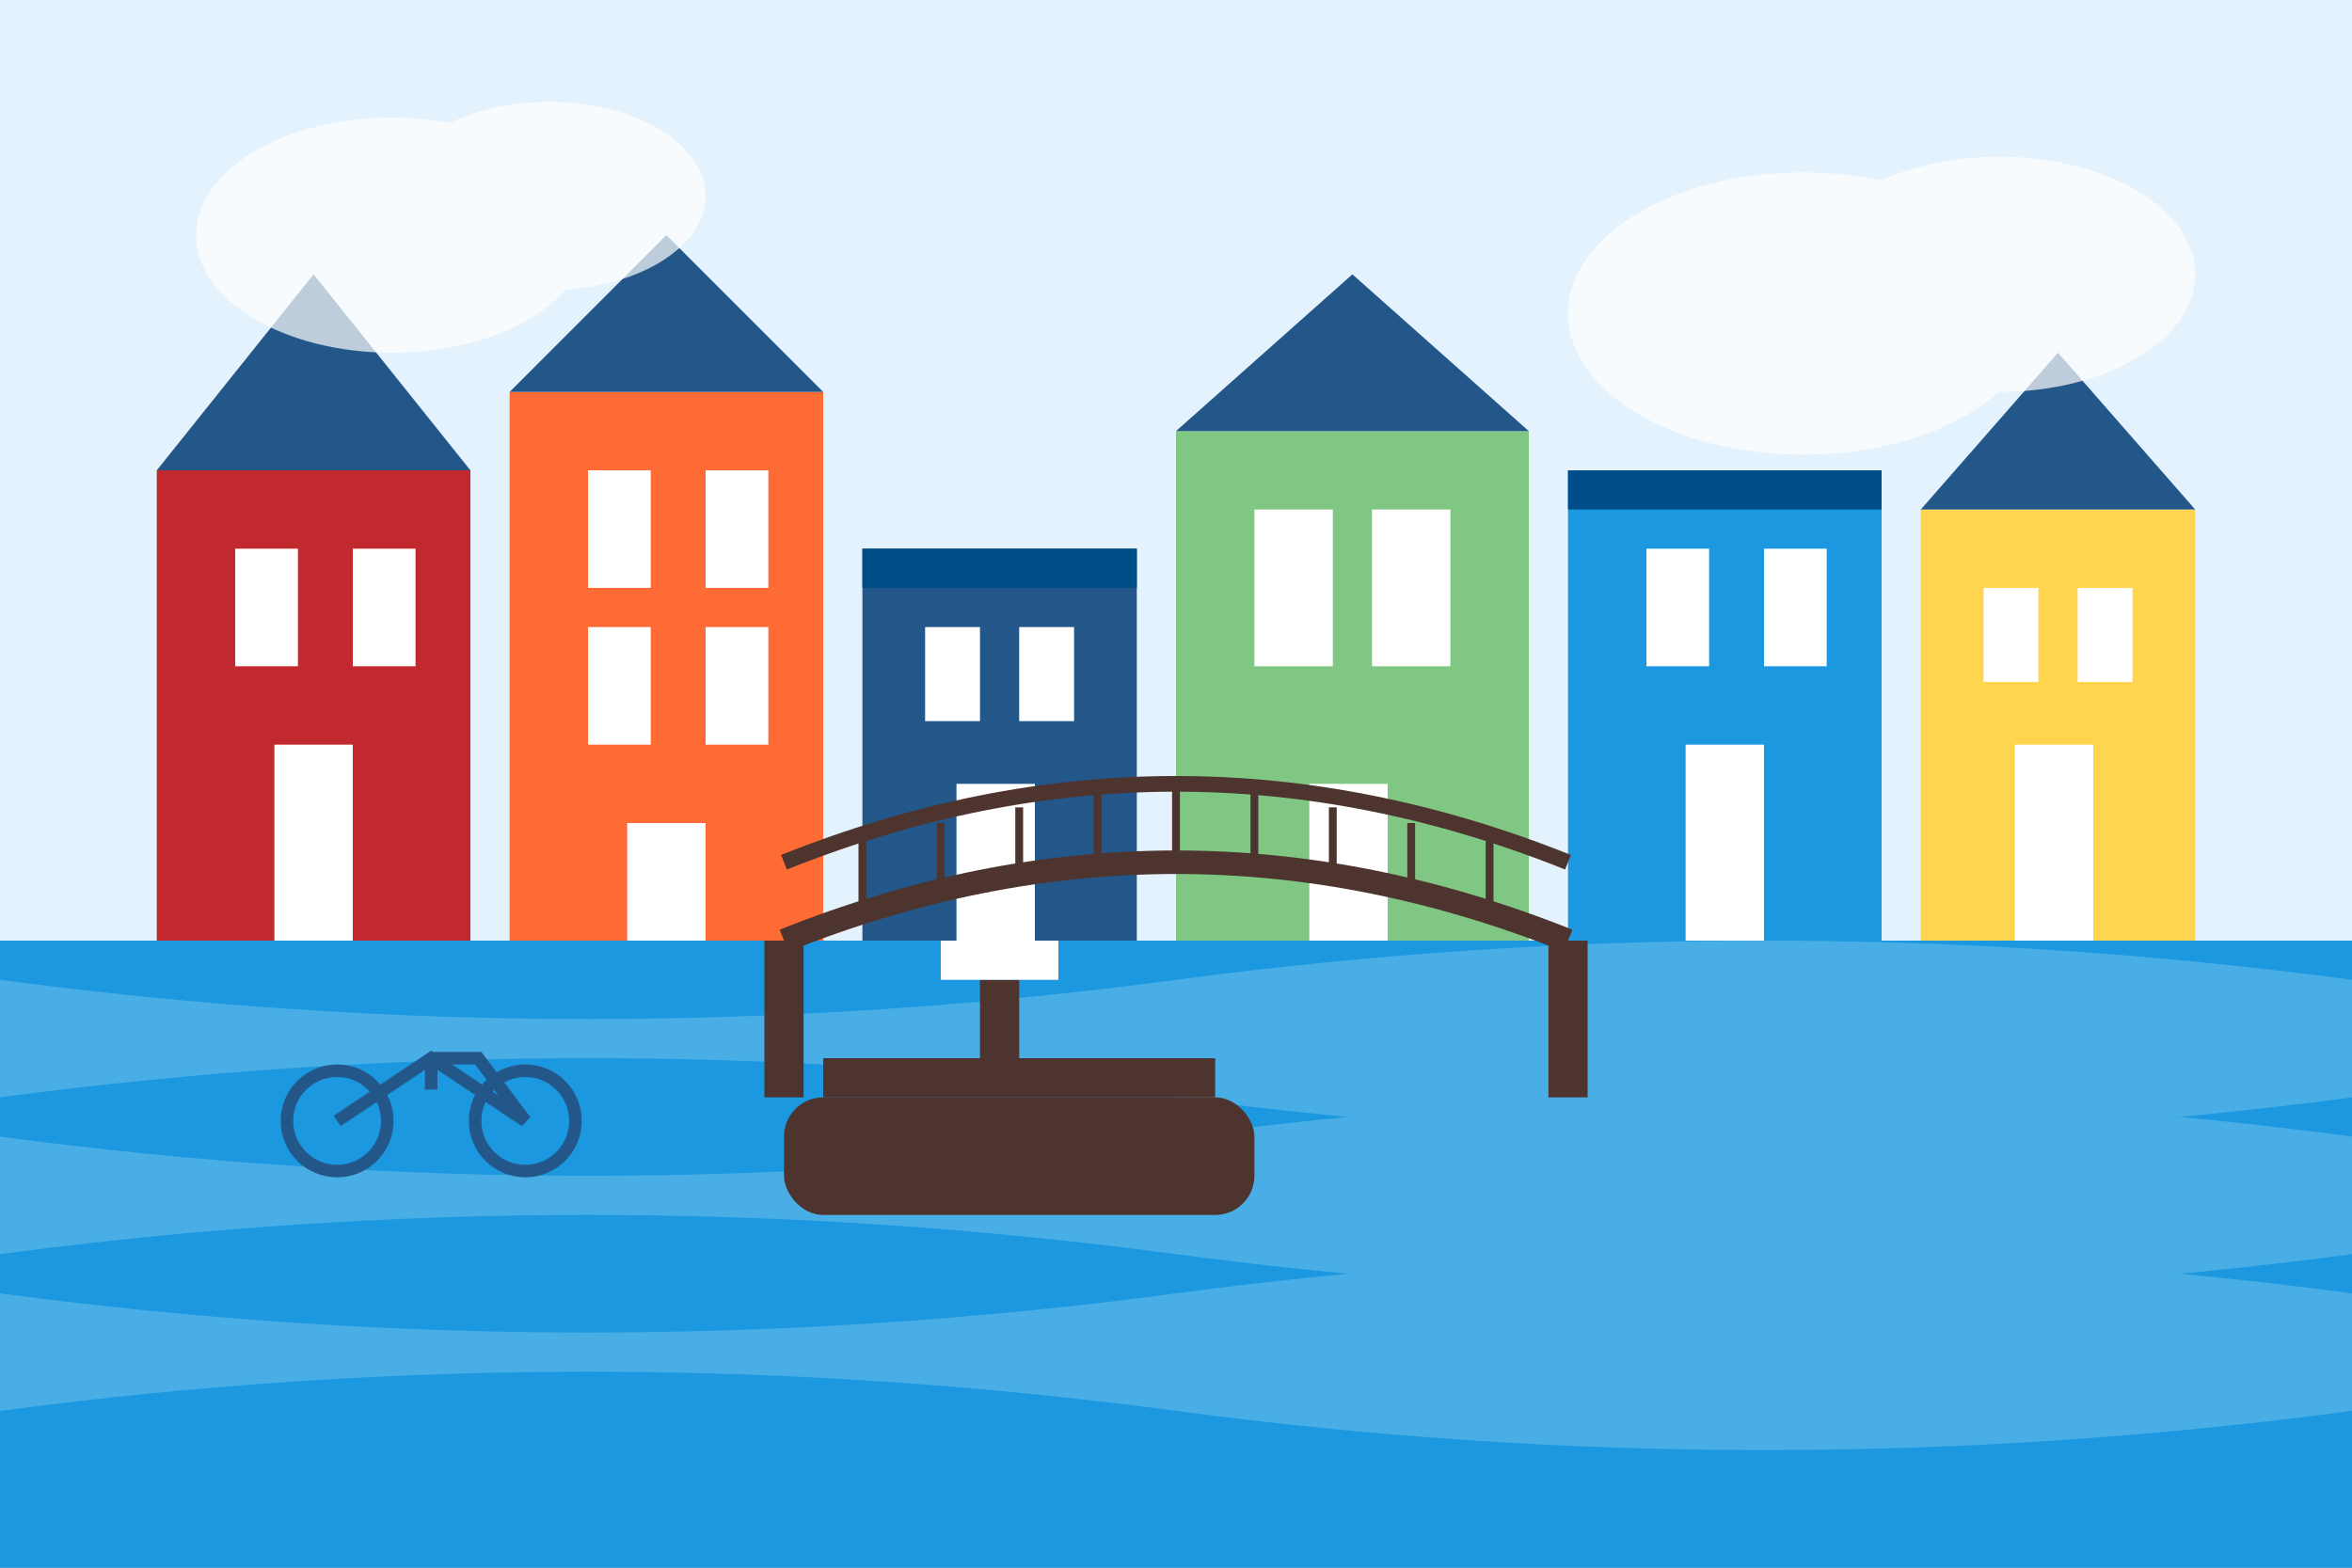 <svg xmlns="http://www.w3.org/2000/svg" width="300" height="200" viewBox="0 0 300 200">
  <rect x="0" y="0" width="300" height="200" fill="#808080" stroke="none"/>
  <!-- Sky -->
  <rect width="300" height="120" fill="#e3f2fd"/>
  
  <!-- Water -->
  <rect x="0" y="120" width="300" height="80" fill="#1b98e0"/>
  <g fill="white" opacity="0.2">
    <path d="M0,125 Q75,135 150,125 T300,125 V140 Q225,150 150,140 T0,140 Z"/>
    <path d="M0,145 Q75,155 150,145 T300,145 V160 Q225,170 150,160 T0,160 Z"/>
    <path d="M0,165 Q75,175 150,165 T300,165 V180 Q225,190 150,180 T0,180 Z"/>
  </g>
  
  <!-- Amsterdam Canal Houses -->
  <g>
    <!-- House 1 -->
    <rect x="20" y="60" width="40" height="60" fill="#c1292e"/>
    <polygon points="20,60 40,35 60,60" fill="#235789"/>
    <rect x="30" y="70" width="8" height="15" fill="white"/>
    <rect x="45" y="70" width="8" height="15" fill="white"/>
    <rect x="35" y="95" width="10" height="25" fill="white"/>
    
    <!-- House 2 -->
    <rect x="65" y="50" width="40" height="70" fill="#ff6b35"/>
    <polygon points="65,50 85,30 105,50" fill="#235789"/>
    <rect x="75" y="60" width="8" height="15" fill="white"/>
    <rect x="90" y="60" width="8" height="15" fill="white"/>
    <rect x="75" y="80" width="8" height="15" fill="white"/>
    <rect x="90" y="80" width="8" height="15" fill="white"/>
    <rect x="80" y="105" width="10" height="15" fill="white"/>
    
    <!-- House 3 -->
    <rect x="110" y="70" width="35" height="50" fill="#235789"/>
    <rect x="110" y="70" width="35" height="5" fill="#004e89"/>
    <rect x="118" y="80" width="7" height="12" fill="white"/>
    <rect x="130" y="80" width="7" height="12" fill="white"/>
    <rect x="122" y="100" width="10" height="20" fill="white"/>
    
    <!-- House 4 -->
    <rect x="150" y="55" width="45" height="65" fill="#81C784"/>
    <polygon points="150,55 172.5,35 195,55" fill="#235789"/>
    <rect x="160" y="65" width="10" height="20" fill="white"/>
    <rect x="175" y="65" width="10" height="20" fill="white"/>
    <rect x="167" y="100" width="10" height="20" fill="white"/>
    
    <!-- House 5 -->
    <rect x="200" y="60" width="40" height="60" fill="#1b98e0"/>
    <rect x="200" y="60" width="40" height="5" fill="#004e89"/>
    <rect x="210" y="70" width="8" height="15" fill="white"/>
    <rect x="225" y="70" width="8" height="15" fill="white"/>
    <rect x="215" y="95" width="10" height="25" fill="white"/>
    
    <!-- House 6 -->
    <rect x="245" y="65" width="35" height="55" fill="#FFD54F"/>
    <polygon points="245,65 262.5,45 280,65" fill="#235789"/>
    <rect x="253" y="75" width="7" height="12" fill="white"/>
    <rect x="265" y="75" width="7" height="12" fill="white"/>
    <rect x="257" y="95" width="10" height="25" fill="white"/>
  </g>
  
  <!-- Bridge -->
  <g>
    <path d="M100,120 Q150,100 200,120" fill="none" stroke="#4E342E" stroke-width="3"/>
    <line x1="100" y1="120" x2="100" y2="140" stroke="#4E342E" stroke-width="5"/>
    <line x1="200" y1="120" x2="200" y2="140" stroke="#4E342E" stroke-width="5"/>
    
    <!-- Bridge Railings -->
    <path d="M100,110 Q150,90 200,110" fill="none" stroke="#4E342E" stroke-width="2"/>
    <line x1="110" y1="117" x2="110" y2="107" stroke="#4E342E" stroke-width="1"/>
    <line x1="120" y1="115" x2="120" y2="105" stroke="#4E342E" stroke-width="1"/>
    <line x1="130" y1="113" x2="130" y2="103" stroke="#4E342E" stroke-width="1"/>
    <line x1="140" y1="111" x2="140" y2="101" stroke="#4E342E" stroke-width="1"/>
    <line x1="150" y1="110" x2="150" y2="100" stroke="#4E342E" stroke-width="1"/>
    <line x1="160" y1="111" x2="160" y2="101" stroke="#4E342E" stroke-width="1"/>
    <line x1="170" y1="113" x2="170" y2="103" stroke="#4E342E" stroke-width="1"/>
    <line x1="180" y1="115" x2="180" y2="105" stroke="#4E342E" stroke-width="1"/>
    <line x1="190" y1="117" x2="190" y2="107" stroke="#4E342E" stroke-width="1"/>
  </g>
  
  <!-- Boat -->
  <g transform="translate(120, 150)">
    <rect x="-20" y="-10" width="60" height="15" rx="5" fill="#4E342E"/>
    <rect x="-15" y="-15" width="50" height="5" fill="#4E342E"/>
    <rect x="5" y="-25" width="5" height="10" fill="#4E342E"/>
    <rect x="0" y="-30" width="15" height="5" fill="#FFFFFF"/>
  </g>
  
  <!-- Bicycle -->
  <g transform="translate(35, 135) scale(0.8)">
    <circle cx="10" cy="10" r="8" fill="none" stroke="#235789" stroke-width="2"/>
    <circle cx="40" cy="10" r="8" fill="none" stroke="#235789" stroke-width="2"/>
    <path d="M10,10 L25,0 L40,10 L32.5,0 L25,0" fill="none" stroke="#235789" stroke-width="2"/>
    <path d="M25,0 L25,5" stroke="#235789" stroke-width="2"/>
  </g>
  
  <!-- Clouds -->
  <g fill="white" opacity="0.7">
    <ellipse cx="50" cy="30" rx="25" ry="15"/>
    <ellipse cx="70" cy="25" rx="20" ry="12"/>
    <ellipse cx="230" cy="40" rx="30" ry="18"/>
    <ellipse cx="255" cy="35" rx="25" ry="15"/>
  </g>
</svg>
